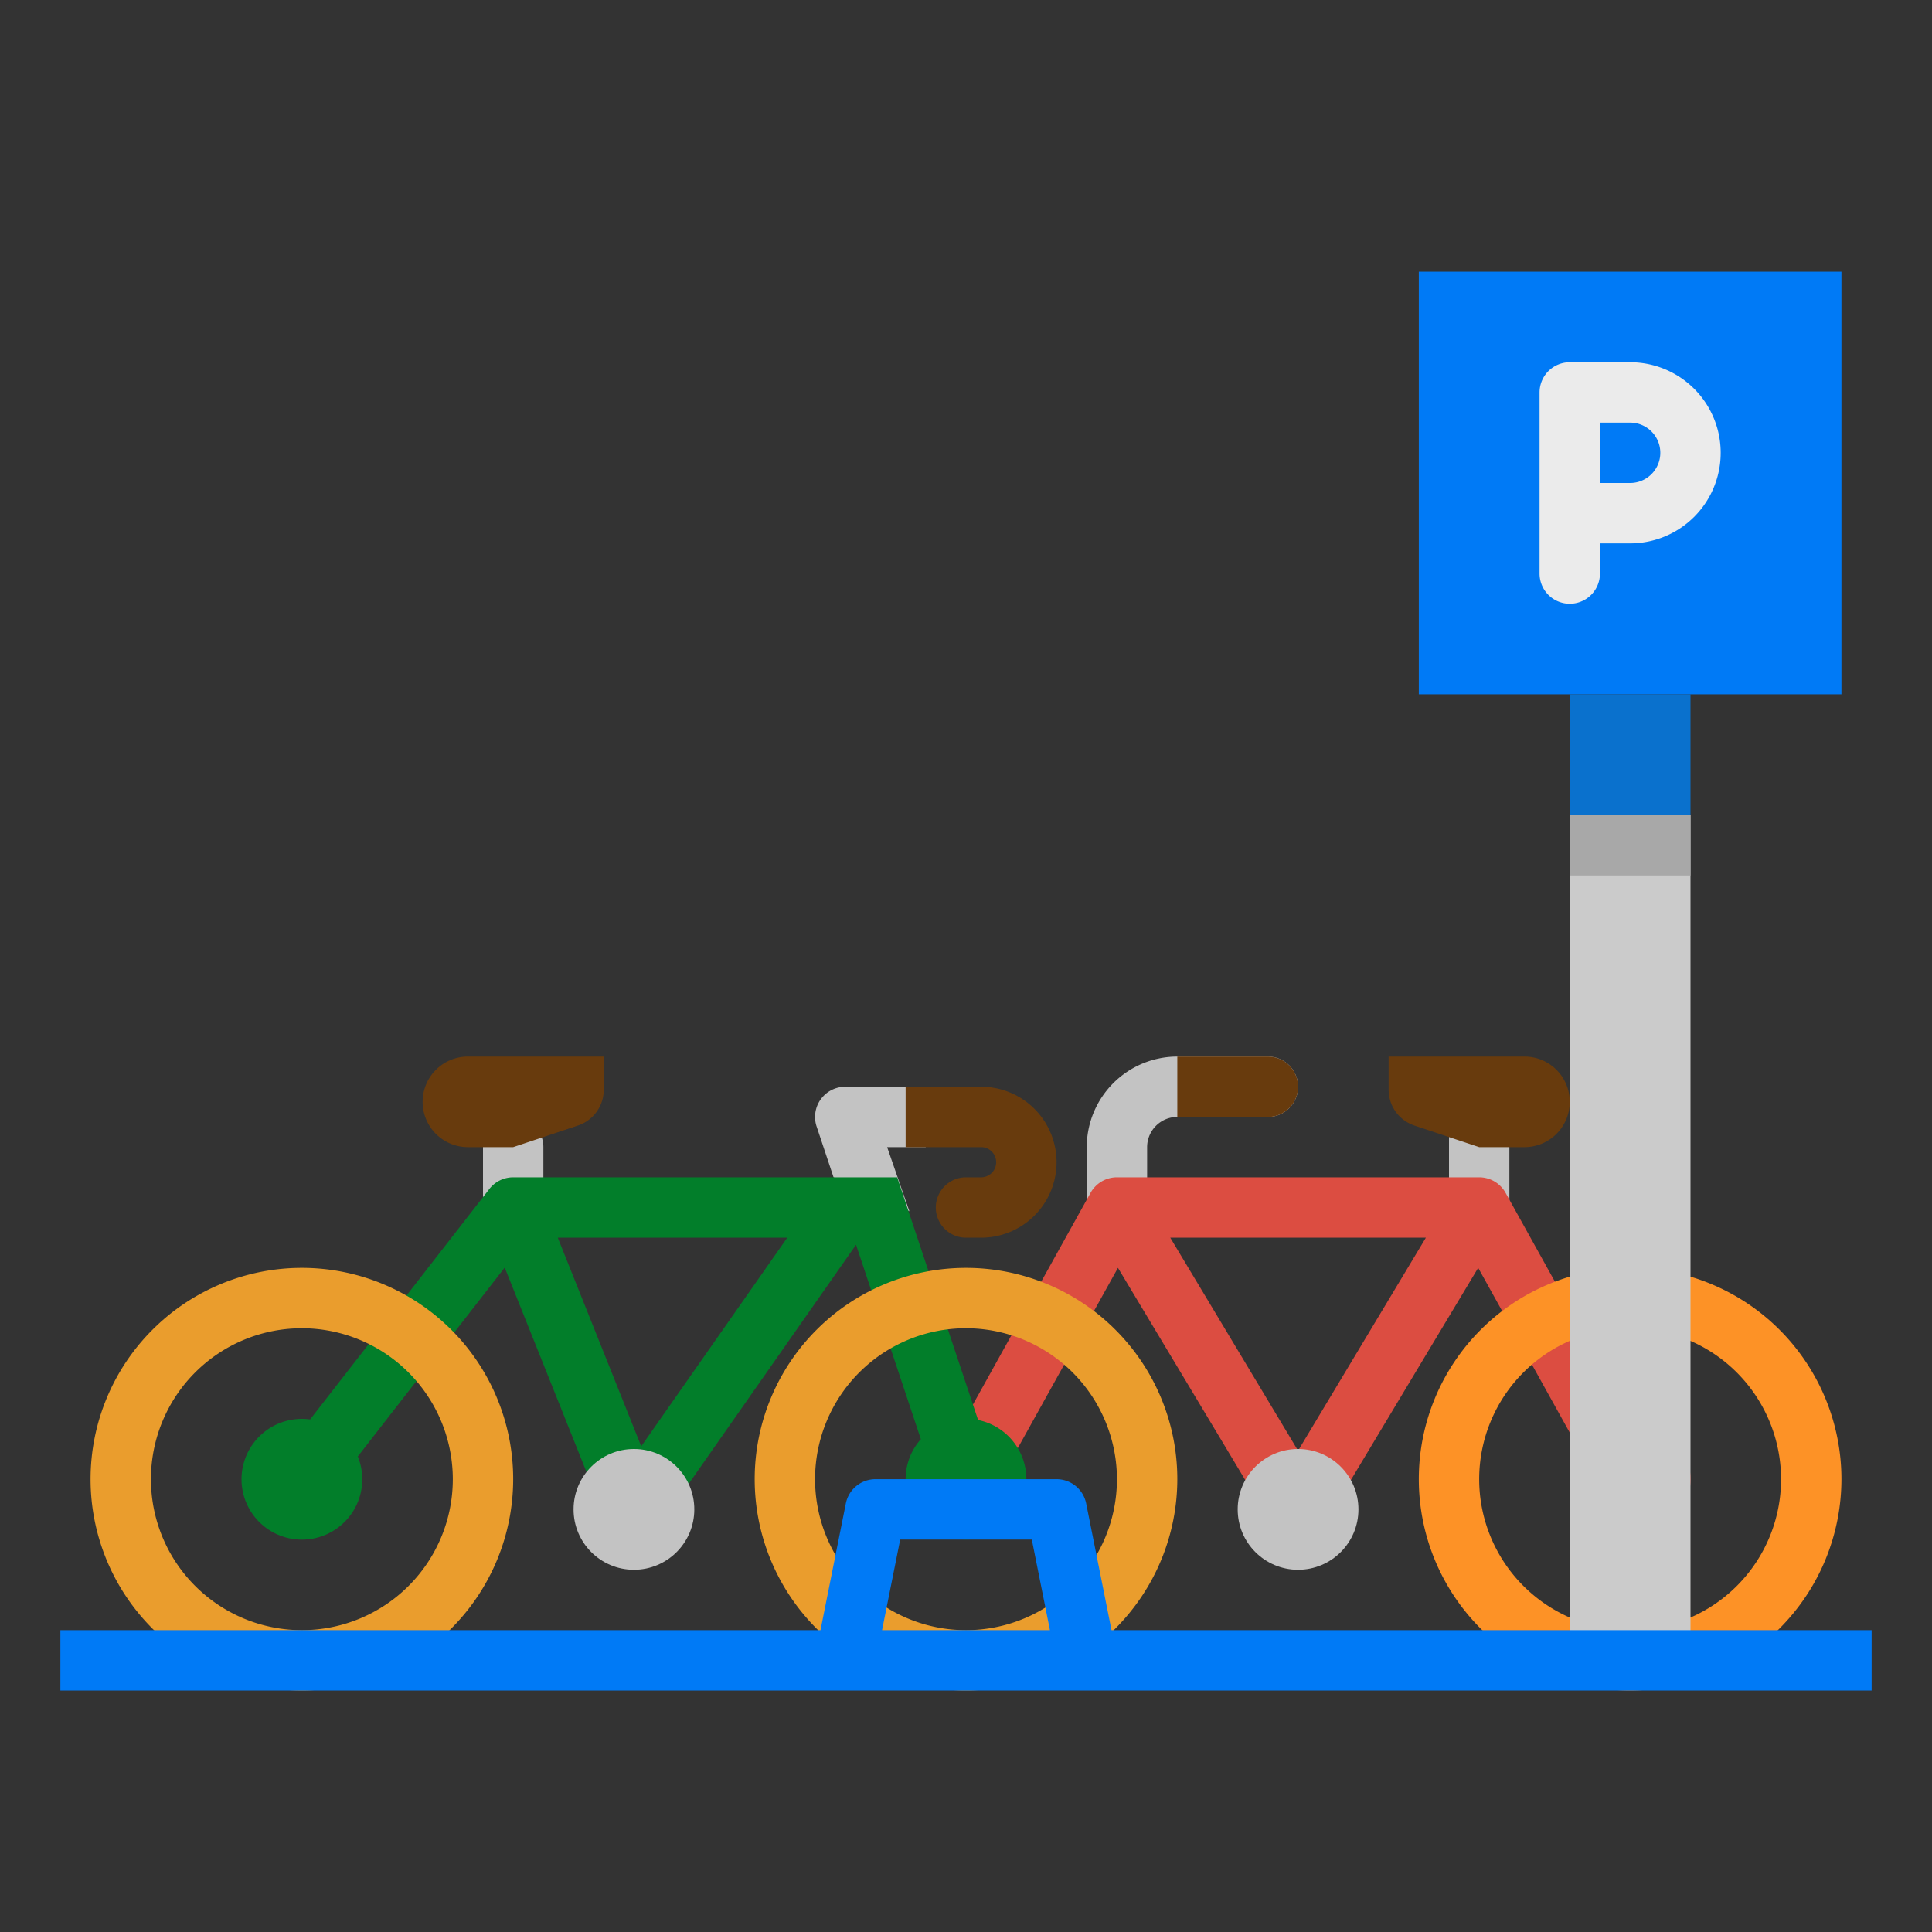 <svg viewBox="0 0 512 512" xmlns="http://www.w3.org/2000/svg"><rect x="0" y="0" width="512" height="512" fill="#333333" stroke="none"/><g id="flat_edit" data-name="flat edit"><path d="m296 328a8 8 0 0 1 -8-8v-16a24.027 24.027 0 0 1 24-24h24a8 8 0 0 1 0 16h-24a8.009 8.009 0 0 0 -8 8v16a8 8 0 0 1 -8 8z" fill="#c3c3c3"/><path d="m392 328a8 8 0 0 1 -8-8v-24a8 8 0 0 1 16 0v24a8 8 0 0 1 -8 8z" fill="#c3c3c3"/><path d="m438.993 388.115-40-72a8 8 0 0 0 -6.993-4.115h-96a8 8 0 0 0 -6.993 4.115l-40 72a8 8 0 1 0 13.986 7.77l33.273-59.892 40.874 68.123a8 8 0 0 0 13.72 0l40.874-68.123 33.273 59.892a8 8 0 0 0 13.986-7.77zm-94.993-3.664-33.87-56.451h67.74z" fill="#dc4d41"/><path d="m235.1 304 5.9 17-20.1-9-4.49-13.47a8 8 0 0 1 7.59-10.53h17l4.33 16z" fill="#c3c3c3"/><path d="m136 336a8 8 0 0 1 -8-8v-24a8 8 0 0 1 16 0v24a8 8 0 0 1 -8 8z" fill="#c3c3c3"/><path d="m259.207 376.322-21.441-64.322h-101.766a8 8 0 0 0 -6.315 3.089l-47.5 61.077a16 16 0 1 0 12.637 9.813l38.934-50.059 26.708 66.769a8.285 8.285 0 0 0 6.709 5.268 8.005 8.005 0 0 0 7.385-3.369l52.3-74.719 17.177 51.531a15.917 15.917 0 0 0 -4.028 11.081 16 16 0 1 0 19.2-16.162zm-89.275 6.968-22.116-55.29h60.819z" fill="#027e2a"/><path d="m432 448a56 56 0 1 1 56-56 56.063 56.063 0 0 1 -56 56zm0-96a40 40 0 1 0 40 40 40.045 40.045 0 0 0 -40-40z" fill="#fd9226"/><path d="m374.838 298.279 17.162 5.721h12a12 12 0 0 0 12-12 12 12 0 0 0 -12-12h-36v8.792a10 10 0 0 0 6.838 9.487z" fill="#683b0d"/><path d="m312 280h24a8 8 0 0 1 8 8 8 8 0 0 1 -8 8h-24a0 0 0 0 1 0 0v-16a0 0 0 0 1 0 0z" fill="#683b0d"/><path d="m256 448a56 56 0 1 1 56-56 56.063 56.063 0 0 1 -56 56zm0-96a40 40 0 1 0 40 40 40.045 40.045 0 0 0 -40-40z" fill="#ea9d2d"/><path d="m80 448a56 56 0 1 1 56-56 56.063 56.063 0 0 1 -56 56zm0-96a40 40 0 1 0 40 40 40.045 40.045 0 0 0 -40-40z" fill="#ea9d2d"/><path d="m153.162 298.279-17.162 5.721h-12a12 12 0 0 1 -12-12 12 12 0 0 1 12-12h36v8.792a10 10 0 0 1 -6.838 9.487z" fill="#683b0d"/><circle cx="344" cy="400" fill="#c3c3c3" r="16"/><circle cx="432" cy="392" fill="#dc4d41" r="16"/><path d="m376 72h112v112h-112z" fill="#007af6"/><path d="m432 96h-16a8 8 0 0 0 -8 8v48a8 8 0 0 0 16 0v-8h8a24 24 0 0 0 0-48zm0 32h-8v-16h8a8 8 0 0 1 0 16z" fill="#ebebeb"/><path d="m416 216h32v224h-32z" fill="#cbcbcb"/><path d="m240 288h20a20 20 0 0 1 0 40h-4a8 8 0 0 1 0-16h4a4 4 0 0 0 0-8h-20z" fill="#683b0d"/><circle cx="168" cy="400" fill="#c3c3c3" r="16"/><path d="m294.559 432-6.714-33.569a8 8 0 0 0 -7.845-6.431h-48a8 8 0 0 0 -7.845 6.431l-6.714 33.569h-201.441v16h480v-16zm-56-24h34.882l4.8 24h-44.483z" fill="#007af6"/><path d="m416 216h32v16h-32z" fill="#a8a8a8"/><path d="m416 184h32v32h-32z" fill="#0a71cd"/></g></svg>